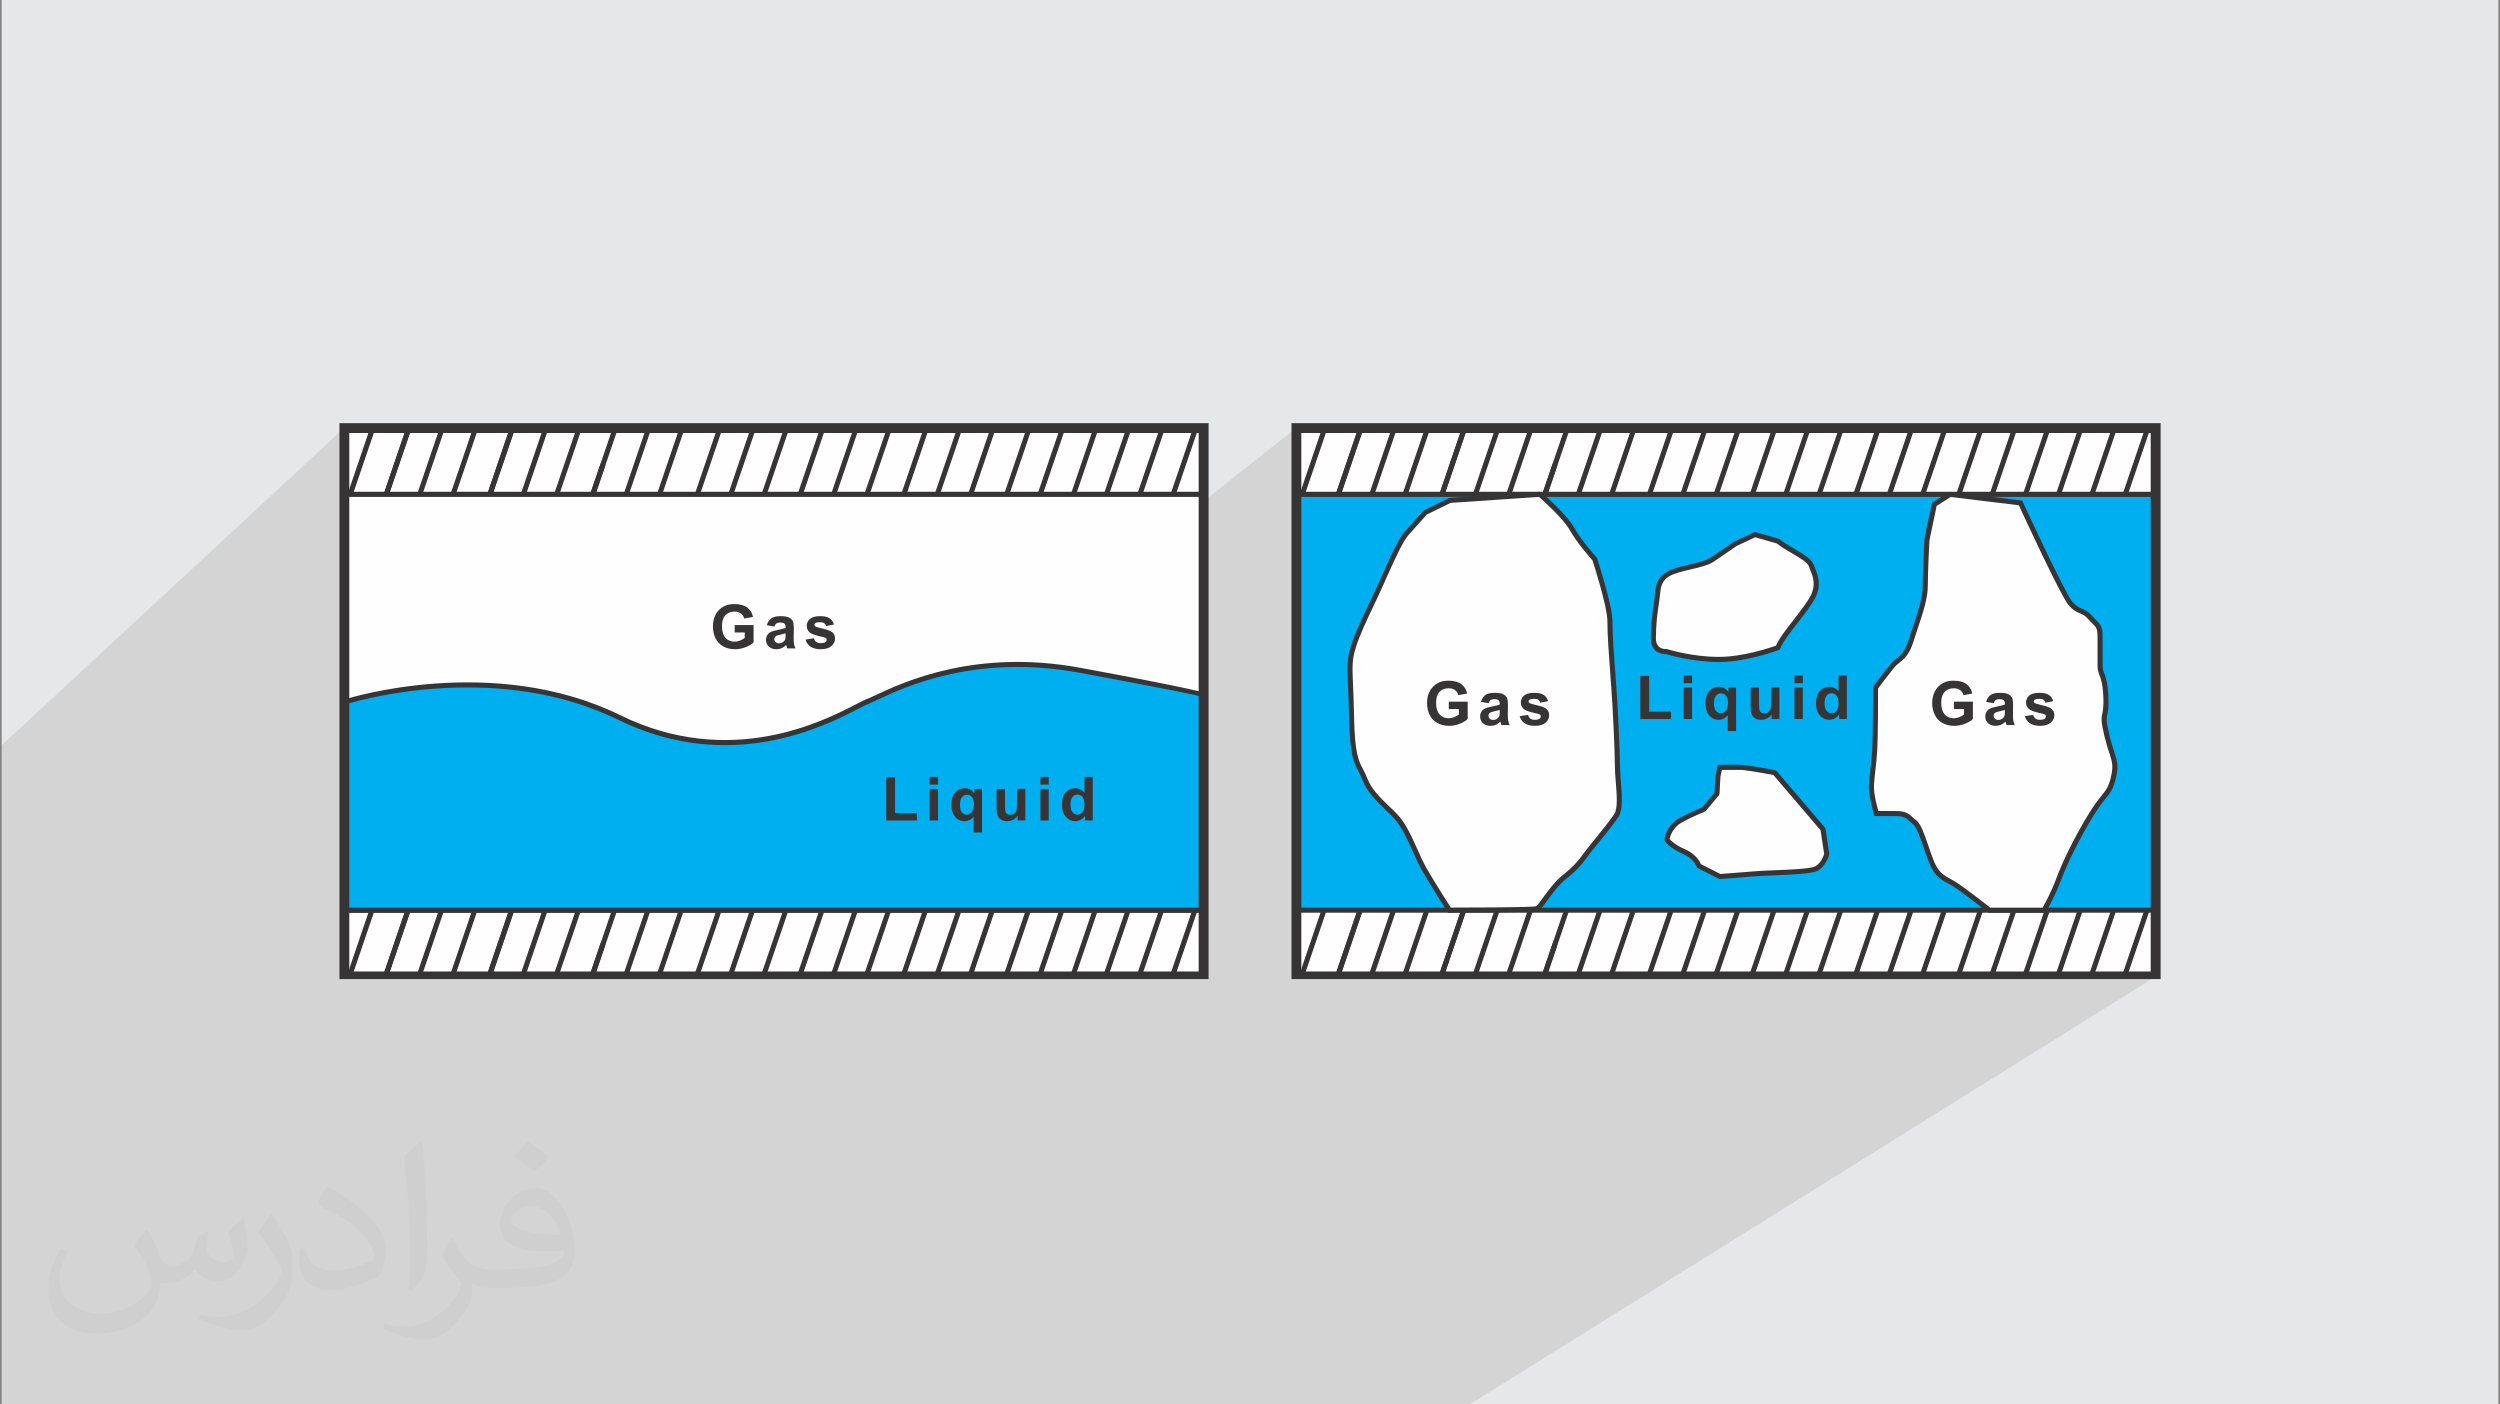 <?xml version="1.0" encoding="UTF-8"?>
<!DOCTYPE svg PUBLIC "-//W3C//DTD SVG 1.0//EN" "http://www.w3.org/TR/2001/REC-SVG-20010904/DTD/svg10.dtd">
<!-- Creator: CorelDRAW 2017 -->
<svg xmlns="http://www.w3.org/2000/svg" xml:space="preserve" width="356px" height="200px" version="1.0" shape-rendering="geometricPrecision" text-rendering="geometricPrecision" image-rendering="optimizeQuality" fill-rule="evenodd" clip-rule="evenodd"
viewBox="0 0 356000 200000"
 xmlns:xlink="http://www.w3.org/1999/xlink">
 <rect x="0" y="0" width="356000" height="200000" fill="#808080" stroke="none"/>
 <defs>
    <clipPath id="id0">
     <path d="M49380 61300l121670 0 0 9100 -121670 0 0 -9100z"/>
    </clipPath>
    <clipPath id="id1">
     <path d="M49380 129610l121670 0 0 9090 -121670 0 0 -9090z"/>
    </clipPath>
    <clipPath id="id2">
     <path d="M184950 61300l121670 0 0 9100 -121670 0 0 -9100z"/>
    </clipPath>
    <clipPath id="id3">
     <path d="M184950 129610l121670 0 0 9090 -121670 0 0 -9090z"/>
    </clipPath>
 </defs>
 <g id="Layer_x0020_1">
  <path fill="#E6E7E8" d="M230 0l355540 0 0 200000 -355540 0 0 -200000z"/>
  <path fill="#373435" fill-opacity="0.102" d="M107940 200000l-320 0 -610 0 -10 0 -730 0 -40 0 -140 0 -180 0 -110 0 -20 0 -260 0 -690 0 -270 0 -800 0 -1670 0 -230 0 -790 0 -10 0 -140 0 -150 0 -60 0 -520 0 -60 0 -510 0 -100 0 -70 0 -170 0 -990 0 -140 0 -280 0 -130 0 -1830 0 -140 0 -150 0 -90 0 -300 0 -240 0 -90 0 0 0 -30 0 -160 0 -40 0 -480 0 -610 0 -2490 0 -220 0 -2490 0 -550 0 -410 0 -300 0 -130 0 -350 0 -300 0 -410 0 -60 0 -320 0 -400 0 -340 0 -40 0 -400 0 -420 0 -560 0 -50 0 -780 0 -140 0 -50 0 -910 0 -120 0 -530 0 -10 0 -270 0 -420 0 -160 0 -190 0 -630 0 -40 0 -130 0 -360 0 -310 0 -100 0 -600 0 -30 0 -220 0 -680 0 -330 0 -200 0 -880 0 -260 0 -10 0 -230 0 -50 0 -30 0 -130 0 -200 0 -70 0 -50 0 0 0 -760 0 -630 0 -40 0 -500 0 -280 0 -260 0 -1420 0 -70 0 -160 0 -650 0 -2800 0 -1660 0 -4520 0 -600 0 -4850 0 -590 0 -5150 0 -820 0 -1500 0 -1690 0 -370 0 -890 0 -340 0 -130 0 -640 0 -240 0 -410 0 -220 0 -650 0 -1610 0 -120 0 -800 0 -430 0 -300 0 -70 0 -10 0 -180 0 -480 0 -130 0 -160 0 -190 0 -50 0 0 0 -500 0 -480 0 0 0 -630 0 -130 0 -500 0 -280 0 -410 0 -340 0 -190 0 -720 0 -960 0 -70 0 -970 0 -810 0 -80 0 -600 0 -340 0 -690 0 -1820 0 -200 0 -190 0 -560 0 -240 0 -1600 0 -230 0 -1180 0 -1260 0 -680 0 -170 0 -180 0 -440 0 -50 0 -380 0 -100 0 -80 0 -860 0 -4210 0 -1090 0 -2620 0 -670 0 -660 0 -620 0 -670 0 -670 0 -6490 0 0 -510 0 -410 0 -360 0 -20 0 -360 0 -10 0 -50 0 -350 0 -9590 0 -1090 0 -1300 0 -610 0 -320 0 -90 0 -750 0 -280 0 -240 0 -20 0 -690 0 -110 0 -700 0 -650 0 -20 0 -1060 0 -250 0 -160 0 -20 0 -560 0 -60 0 -140 0 -100 0 -60 0 -240 0 -300 0 -690 0 -1040 0 -30 0 -700 0 -190 0 -310 0 -340 0 -1560 0 -1320 0 -880 0 -620 0 -630 0 -26700 0 -550 0 -400 0 -140 0 -27090 0 -20 0 -7880 0 -650 0 -650 48780 -45190 0 690 370 -330 121670 0 0 9090 0 360 360 0 -360 290 0 600 13540 -10700 0 650 360 -290 121670 0 0 9090 0 360 370 0 -370 250 0 67380 -510 320 510 0 -60 40 430 0 -520 320 520 0 -97720 60940 -470 0 -380 0 -460 0 -390 0 -470 0 -11510 0 -13400 0 -680 0 -690 0 -5790 0 -300 0 -580 0 -8510 0 -460 0 -1180 0 -550 0 -5740 0 -240 0 -3180 0 -290 0 -5610 0 -380 0 -670 0 -260 0 -450 0 -1450 0 0 0 -30 0 -460 0 -80 0 -560 0 -10 0 -290 0 -700 0 -50 0 -350 0 -400 0 -170 0 -410 0 -60 0 -660 0 -70 0 -400 0 -50 0 -480 0 -490 0 -410 0 -840 0 -140 0 -60 0 -300 0 -500 0 -430 0 -170 0 -130 0 -50 0 -280 0 -50 0 -310 0 -1250 0 -150 0 -140 0 -70 0 -690 0 -10 0 -180 0 -540 0 -990 0 -780 0 -560 0 -680 0 -150 0 -360 0 -80 0 -1110 0 -1740 0 -1260 0 -600 0 -3430 0 -360 0 -200 0 -350 0 -10 0 -30 0 -10 0 -490 0 -130 0 -30 0 -50 0 -110 0 -90 0 -160 0 -100 0 -190 0 -70 0 0 0 -20 0 -190 0 -70 0 -290 0 -160 0 -20 0 -190 0 -220 0 -220 0 -30 0 -410 0 -140 0 -10 0 -260 0 -280 0 0 0 -340 0 -160 0 -220 0 -320 0 -10 0 -360 0 -110 0 -40 0 -220 0 -340 0 -310 0 -390 0 -460 0 -80 0 -70 0 -360 0 -520 0 -650 0 -170 0 -800 0 -620 0 -230 0 -270 0 -520 0 -220 0 -270 0 -130 0z"/>
  <path fill="#373435" fill-opacity="0.031" d="M21060 175320c670,1060 1150,2020 1540,3080 290,670 480,1820 2010,1820 480,0 1060,-190 1640,-480 670,-290 1150,-860 1340,-1630l580 -2020 1440 -770 90 100c-190,770 -290,1440 -290,2020 0,1720 1450,2300 2600,2300 670,0 1250,-290 1250,-960 0,-770 -390,-2210 -770,-3360 670,-670 1340,-1340 2110,-1920l100 100c380,1440 570,2880 570,3840 0,960 -380,1920 -770,2590 -670,1340 -1920,2400 -3450,2400 -1150,0 -2400,-580 -3270,-1630l-90 0c-870,1050 -2120,1920 -4130,1920l-670 0c-100,1340 -390,2300 -870,3170 -1250,2400 -4800,4030 -8160,4030 -4700,0 -7010,-2690 -7010,-6340 0,-2210 770,-4320 1830,-5760l960 390c-680,1340 -1160,2590 -1160,3840 0,3360 2790,4990 5960,4990 2970,0 6520,-1920 7200,-4030 -290,-2400 -1150,-3460 -2500,-5670 380,-770 960,-1440 1630,-2210l100 0 190 190 0 0zm54160 -12770c960,580 1920,1350 2880,2210 -580,770 -1160,1440 -2020,2020 -960,-770 -1920,-1440 -2880,-2110 670,-770 1340,-1440 1920,-2120l100 0 0 0zm470 9220c-1630,0 -2880,1060 -2880,1830 0,1630 3170,2200 7010,2200 -480,-1920 -2110,-4030 -4130,-4030zm-3550 8930c2120,0 3940,-100 5280,-380 1540,-390 2880,-1160 2880,-1730 0,-190 0,-290 -90,-480 -870,90 -1830,90 -2790,90 -2780,0 -4990,-670 -5850,-2200 -200,-480 -390,-960 -390,-1440 0,-1540 680,-3080 1830,-4040 960,-860 2010,-1340 3170,-1340 1920,0 3550,1630 4600,4030 580,1350 1060,2880 1060,4900 0,1340 -380,2400 -1150,3260 -1540,1440 -4320,2020 -8640,2020l-1920 0 0 0 -480 0c-1060,0 -1830,-190 -2400,-670l-100 0c0,290 100,480 100,770 0,960 -290,2200 -960,3160 -1920,2880 -4040,4130 -5770,4130 -1820,0 -4030,-670 -6040,-1630l380 -670c670,290 1540,480 2790,480 3260,0 7480,-3170 8060,-6150 -100,-280 -380,-570 -670,-960 -960,-1150 -1540,-2110 -2110,-3070 480,-960 960,-1730 1340,-2400l190 0c1350,2780 2690,4420 5470,4420l490 0 0 0 2010 0 -290 -100 0 0zm-14020 2980c290,-1350 290,-2790 290,-4130l0 -2020c0,-3740 -480,-9220 -860,-12770 670,-770 1630,-1630 2400,-2210l190 100c480,4510 670,9700 670,14500 0,1250 -90,2490 -190,3360 -100,1150 -770,2010 -2110,3360l-290 -190 -100 0 0 0zm-14490 -5960c90,1730 960,3170 3930,3170 1920,0 3460,-480 5280,-1340 290,-190 480,-290 480,-480 0,-1150 -860,-2590 -2300,-3940 -1340,-1250 -3270,-2400 -4900,-3070 -570,-290 -770,-480 -770,-770 0,-480 680,-1630 1250,-2300l190 0c1920,1050 4130,2590 5760,4220 1450,1540 2410,3170 2410,4900 0,1250 -390,2490 -1060,3650 -2110,1050 -4420,1920 -6720,1920 -2790,0 -4610,-1350 -4610,-4320 0,-290 0,-870 100,-1540l960 0 0 -100 0 0zm-5000 -4990l1730 2790c670,1050 1250,2110 1250,3930l0 2310c0,1820 -1150,3740 -3070,5760 -1440,1340 -2790,1920 -4040,1920 -1820,0 -3840,-580 -6240,-1630l290 -680c770,200 1630,390 2690,390 3460,0 6910,-2500 8550,-5570 190,-390 280,-670 280,-860 0,-390 -190,-770 -380,-1060 -860,-1630 -1820,-3170 -2880,-4510 570,-870 1150,-1730 1730,-2600l190 0 -100 -190 0 0z"/>
  <g id="_2767936440160">
   <rect fill="none" stroke="#373435" stroke-width="2080" x="49380" y="61300" width="121680" height="77080"/>
   <path fill="#FEFEFE" d="M49380 61300l121670 0 0 77080 -121670 0 0 -77080z"/>
   <path fill="#373435" fill-rule="nonzero" d="M49380 60940l122030 0 0 77800 -122400 0 0 -77800 370 0zm121310 720l-120950 0 0 76360 120950 0 0 -76360z"/>
   <path fill="#FEFEFE" d="M49380 61300l121670 0 0 9100 -121670 0 0 -9100z"/>
   <g clip-path="url(#id0)">
    <g>
     <g>
      <rect fill="#FEFEFE" x="43110" y="57280" width="121680" height="9090"/>
      <path fill="#373435" fill-rule="nonzero" d="M46790 52650l-5660 16610 -680 -230 5660 -16610 680 230z"/>
      <path fill="#373435" fill-rule="nonzero" d="M57650 20780l-16520 48480 -680 -230 16520 -48480 680 230z"/>
      <path fill="#373435" fill-rule="nonzero" d="M62180 21460l-16520 48480 -680 -230 16520 -48480 680 230z"/>
      <path fill="#373435" fill-rule="nonzero" d="M66230 23510l-16520 48480 -690 -240 16530 -48480 680 240z"/>
      <path fill="#373435" fill-rule="nonzero" d="M59750 57610l-5660 16600 -680 -230 5660 -16610 680 240z"/>
      <path fill="#373435" fill-rule="nonzero" d="M70610 25730l-16520 48480 -680 -230 16520 -48480 680 230z"/>
      <path fill="#373435" fill-rule="nonzero" d="M75150 26410l-16530 48480 -680 -230 16520 -48480 690 230z"/>
      <path fill="#373435" fill-rule="nonzero" d="M79190 28460l-16520 48480 -680 -240 16520 -48480 680 240z"/>
      <path fill="#373435" fill-rule="nonzero" d="M73260 61270l-5670 16610 -680 -240 5660 -16600 690 230z"/>
      <path fill="#373435" fill-rule="nonzero" d="M84120 29400l-16530 48480 -680 -240 16530 -48480 680 240z"/>
      <path fill="#373435" fill-rule="nonzero" d="M88650 30070l-16520 48480 -690 -230 16530 -48480 680 230z"/>
      <path fill="#373435" fill-rule="nonzero" d="M92700 32120l-16530 48480 -680 -230 16530 -48480 680 230z"/>
      <path fill="#373435" fill-rule="nonzero" d="M86220 66220l-5660 16610 -690 -240 5660 -16600 690 230z"/>
      <path fill="#373435" fill-rule="nonzero" d="M97080 34350l-16520 48480 -690 -240 16530 -48470 680 230z"/>
      <path fill="#373435" fill-rule="nonzero" d="M101610 35020l-16520 48480 -680 -230 16520 -48480 680 230z"/>
      <path fill="#373435" fill-rule="nonzero" d="M105660 37070l-16530 48480 -680 -230 16530 -48480 680 230z"/>
      <path fill="#373435" fill-rule="nonzero" d="M99530 70850l-5660 16610 -680 -230 5660 -16610 680 230z"/>
      <path fill="#373435" fill-rule="nonzero" d="M110390 38980l-16520 48480 -680 -230 16520 -48480 680 230z"/>
      <path fill="#373435" fill-rule="nonzero" d="M114930 39650l-16530 48480 -680 -230 16520 -48480 690 230z"/>
      <path fill="#373435" fill-rule="nonzero" d="M118970 41700l-16520 48480 -680 -230 16520 -48480 680 230z"/>
      <path fill="#373435" fill-rule="nonzero" d="M112490 75800l-5660 16610 -680 -230 5660 -16610 680 230z"/>
      <path fill="#373435" fill-rule="nonzero" d="M123360 43930l-16530 48480 -680 -230 16520 -48480 690 230z"/>
      <path fill="#373435" fill-rule="nonzero" d="M127890 44600l-16530 48480 -680 -230 16530 -48480 680 230z"/>
      <path fill="#373435" fill-rule="nonzero" d="M131930 46650l-16520 48480 -680 -230 16520 -48480 680 230z"/>
      <path fill="#373435" fill-rule="nonzero" d="M126000 79460l-5660 16610 -690 -230 5670 -16610 680 230z"/>
      <path fill="#373435" fill-rule="nonzero" d="M136860 47590l-16520 48480 -690 -230 16530 -48480 680 230z"/>
      <path fill="#373435" fill-rule="nonzero" d="M141390 48260l-16520 48490 -680 -240 16520 -48480 680 230z"/>
      <path fill="#373435" fill-rule="nonzero" d="M145440 50310l-16520 48480 -690 -230 16530 -48480 680 230z"/>
      <path fill="#373435" fill-rule="nonzero" d="M138960 84410l-5660 16610 -680 -230 5660 -16610 680 230z"/>
      <path fill="#373435" fill-rule="nonzero" d="M149820 52540l-16520 48480 -680 -230 16520 -48480 680 230z"/>
      <path fill="#373435" fill-rule="nonzero" d="M154350 53220l-16520 48480 -680 -240 16520 -48480 680 240z"/>
      <path fill="#373435" fill-rule="nonzero" d="M158400 55260l-16520 48480 -680 -230 16520 -48480 680 230z"/>
      <path fill="#373435" fill-rule="nonzero" d="M151620 88910l-5660 16610 -680 -230 5660 -16610 680 230z"/>
      <path fill="#373435" fill-rule="nonzero" d="M162490 57040l-16530 48480 -680 -230 16530 -48490 680 240z"/>
      <path fill="#373435" fill-rule="nonzero" d="M167020 57710l-16520 48480 -690 -230 16530 -48480 680 230z"/>
      <path fill="#373435" fill-rule="nonzero" d="M171070 59760l-16530 48480 -680 -230 16520 -48480 690 230z"/>
      <path fill="#373435" fill-rule="nonzero" d="M164590 93860l-5660 16610 -690 -230 5660 -16610 690 230z"/>
      <path fill="#373435" fill-rule="nonzero" d="M175450 61990l-16520 48480 -690 -230 16530 -48480 680 230z"/>
      <path fill="#373435" fill-rule="nonzero" d="M179980 62660l-16520 48480 -690 -230 16530 -48480 680 230z"/>
     </g>
    </g>
   </g>
   <path fill="none" d="M49380 61300l121670 0 0 9100 -121670 0 0 -9100z"/>
   <path fill="#373435" fill-rule="nonzero" d="M49380 60940l122030 0 0 9820 -122400 0 0 -9820 370 0zm121310 720l-120950 0 0 8370 120950 0 0 -8370z"/>
   <path fill="#FEFEFE" d="M49380 129610l121670 0 0 9090 -121670 0 0 -9090z"/>
   <g clip-path="url(#id1)">
    <g>
     <g>
      <rect fill="#FEFEFE" x="43110" y="125580" width="121680" height="9090"/>
      <path fill="#373435" fill-rule="nonzero" d="M46790 120960l-5660 16610 -680 -230 5660 -16610 680 230z"/>
      <path fill="#373435" fill-rule="nonzero" d="M57650 89090l-16520 48480 -680 -230 16520 -48480 680 230z"/>
      <path fill="#373435" fill-rule="nonzero" d="M62180 89770l-16520 48480 -680 -240 16520 -48480 680 240z"/>
      <path fill="#373435" fill-rule="nonzero" d="M66230 91810l-16520 48480 -690 -230 16530 -48480 680 230z"/>
      <path fill="#373435" fill-rule="nonzero" d="M59750 125910l-5660 16610 -680 -230 5660 -16610 680 230z"/>
      <path fill="#373435" fill-rule="nonzero" d="M70610 94040l-16520 48480 -680 -230 16520 -48480 680 230z"/>
      <path fill="#373435" fill-rule="nonzero" d="M75150 94720l-16530 48480 -680 -240 16520 -48480 690 240z"/>
      <path fill="#373435" fill-rule="nonzero" d="M79190 96760l-16520 48480 -680 -230 16520 -48480 680 230z"/>
      <path fill="#373435" fill-rule="nonzero" d="M73260 129570l-5670 16610 -680 -230 5660 -16610 690 230z"/>
      <path fill="#373435" fill-rule="nonzero" d="M84120 97700l-16530 48480 -680 -230 16530 -48480 680 230z"/>
      <path fill="#373435" fill-rule="nonzero" d="M88650 98380l-16520 48480 -690 -230 16530 -48480 680 230z"/>
      <path fill="#373435" fill-rule="nonzero" d="M92700 100420l-16530 48480 -680 -230 16530 -48480 680 230z"/>
      <path fill="#373435" fill-rule="nonzero" d="M86220 134520l-5660 16610 -690 -230 5660 -16610 690 230z"/>
      <path fill="#373435" fill-rule="nonzero" d="M97080 102650l-16520 48480 -690 -230 16530 -48480 680 230z"/>
      <path fill="#373435" fill-rule="nonzero" d="M101610 103330l-16520 48480 -680 -230 16520 -48480 680 230z"/>
      <path fill="#373435" fill-rule="nonzero" d="M105660 105370l-16530 48480 -680 -230 16530 -48480 680 230z"/>
      <path fill="#373435" fill-rule="nonzero" d="M99530 139150l-5660 16610 -680 -230 5660 -16610 680 230z"/>
      <path fill="#373435" fill-rule="nonzero" d="M110390 107280l-16520 48480 -680 -230 16520 -48480 680 230z"/>
      <path fill="#373435" fill-rule="nonzero" d="M114930 107960l-16530 48480 -680 -230 16520 -48480 690 230z"/>
      <path fill="#373435" fill-rule="nonzero" d="M118970 110000l-16520 48480 -680 -230 16520 -48480 680 230z"/>
      <path fill="#373435" fill-rule="nonzero" d="M112490 144100l-5660 16610 -680 -230 5660 -16610 680 230z"/>
      <path fill="#373435" fill-rule="nonzero" d="M123360 112230l-16530 48480 -680 -230 16520 -48480 690 230z"/>
      <path fill="#373435" fill-rule="nonzero" d="M127890 112910l-16530 48480 -680 -230 16530 -48480 680 230z"/>
      <path fill="#373435" fill-rule="nonzero" d="M131930 114950l-16520 48480 -680 -230 16520 -48480 680 230z"/>
      <path fill="#373435" fill-rule="nonzero" d="M126000 147760l-5660 16610 -690 -230 5670 -16610 680 230z"/>
      <path fill="#373435" fill-rule="nonzero" d="M136860 115890l-16520 48480 -690 -230 16530 -48480 680 230z"/>
      <path fill="#373435" fill-rule="nonzero" d="M141390 116570l-16520 48480 -680 -230 16520 -48480 680 230z"/>
      <path fill="#373435" fill-rule="nonzero" d="M145440 118620l-16520 48470 -690 -230 16530 -48480 680 240z"/>
      <path fill="#373435" fill-rule="nonzero" d="M138960 152710l-5660 16610 -680 -230 5660 -16610 680 230z"/>
      <path fill="#373435" fill-rule="nonzero" d="M149820 120840l-16520 48480 -680 -230 16520 -48480 680 230z"/>
      <path fill="#373435" fill-rule="nonzero" d="M154350 121520l-16520 48480 -680 -230 16520 -48480 680 230z"/>
      <path fill="#373435" fill-rule="nonzero" d="M158400 123570l-16520 48480 -680 -240 16520 -48480 680 240z"/>
      <path fill="#373435" fill-rule="nonzero" d="M151620 157210l-5660 16610 -680 -230 5660 -16610 680 230z"/>
      <path fill="#373435" fill-rule="nonzero" d="M162490 125340l-16530 48480 -680 -230 16530 -48480 680 230z"/>
      <path fill="#373435" fill-rule="nonzero" d="M167020 126020l-16520 48480 -690 -230 16530 -48480 680 230z"/>
      <path fill="#373435" fill-rule="nonzero" d="M171070 128060l-16530 48480 -680 -230 16520 -48480 690 230z"/>
      <path fill="#373435" fill-rule="nonzero" d="M164590 162160l-5660 16610 -690 -230 5660 -16610 690 230z"/>
      <path fill="#373435" fill-rule="nonzero" d="M175450 130290l-16520 48480 -690 -230 16530 -48480 680 230z"/>
      <path fill="#373435" fill-rule="nonzero" d="M179980 130970l-16520 48480 -690 -230 16530 -48480 680 230z"/>
     </g>
    </g>
   </g>
   <path fill="none" d="M49380 129610l121670 0 0 9090 -121670 0 0 -9090z"/>
   <path fill="#373435" fill-rule="nonzero" d="M49380 129250l122030 0 0 9810 -122400 0 0 -9810 370 0zm121310 720l-120950 0 0 8370 120950 0 0 -8370z"/>
   <path fill="#00AFEF" d="M49380 99890c0,0 20720,-6580 38780,2270 18070,8860 32980,-1390 35380,-2270 2400,-890 13270,-7590 30330,-4430 17060,3160 17180,3420 17180,3420l0 30730 -121670 0 0 -29720z"/>
   <path fill="#373435" fill-rule="nonzero" d="M49270 99540c60,-20 20860,-6620 39050,2300 15690,7690 29000,820 33630,-1580 670,-340 1160,-600 1470,-710 300,-110 730,-310 1300,-580 3970,-1850 14210,-6650 29210,-3860 17170,3180 17380,3510 17380,3510l100 260 0 31090 -122400 0 0 -30350 260 -80zm38740 2950c-16800,-8230 -35860,-3050 -38270,-2340l0 29100 120950 0 0 -30150c-460,-130 -3000,-710 -16890,-3290 -14770,-2740 -24870,1980 -28780,3810 -590,280 -1040,490 -1350,610 -280,100 -750,340 -1390,670 -4710,2440 -18260,9440 -34270,1590z"/>
   <path fill="#373435" fill-rule="nonzero" d="M104620 90060l0 -1050 2690 0 0 2470c-260,260 -640,480 -1140,680 -500,190 -1000,290 -1510,290 -650,0 -1210,-140 -1690,-410 -490,-280 -850,-670 -1090,-1170 -240,-510 -360,-1060 -360,-1660 0,-640 130,-1220 400,-1720 270,-500 670,-890 1190,-1160 400,-210 890,-310 1480,-310 770,0 1370,160 1810,490 430,320 710,770 830,1340l-1250 230c-80,-300 -250,-540 -490,-720 -240,-180 -540,-270 -900,-270 -540,0 -980,180 -1300,530 -320,340 -480,860 -480,1540 0,740 160,1290 490,1660 320,370 750,550 1280,550 260,0 520,-50 790,-150 260,-100 490,-230 680,-380l0 -780 -1430 0zm5650 -840l-1070 -190c120,-440 330,-760 630,-970 290,-210 730,-320 1310,-320 530,0 930,70 1190,190 260,130 440,290 550,480 100,190 160,550 160,1060l-20 1390c0,390 20,680 50,870 40,190 110,390 220,600l-1180 0c-30,-70 -70,-190 -120,-340 -10,-70 -30,-120 -40,-140 -200,200 -420,350 -650,450 -230,100 -470,150 -730,150 -460,0 -830,-130 -1090,-380 -270,-250 -400,-570 -400,-950 0,-250 60,-480 180,-680 120,-200 290,-350 510,-460 220,-100 530,-190 940,-270 560,-110 940,-200 1160,-290l0 -120c0,-240 -60,-400 -170,-500 -120,-100 -330,-150 -640,-150 -220,0 -380,50 -500,130 -120,80 -210,230 -290,440zm1600 970c-150,50 -400,110 -730,180 -330,70 -540,140 -640,200 -160,120 -240,250 -240,420 0,170 70,310 190,430 120,130 280,190 470,190 220,0 420,-70 620,-210 140,-110 240,-240 280,-400 30,-100 50,-290 50,-580l0 -230zm2840 880l1200 -180c50,230 150,400 310,520 150,120 370,180 650,180 300,0 530,-60 690,-170 100,-80 160,-190 160,-320 0,-90 -30,-160 -90,-220 -60,-60 -190,-110 -400,-160 -960,-210 -1560,-410 -1820,-580 -360,-240 -530,-580 -530,-1010 0,-390 150,-720 460,-990 300,-260 780,-400 1430,-400 610,0 1070,100 1370,310 300,200 500,500 620,890l-1120 210c-50,-180 -140,-320 -280,-410 -130,-90 -320,-140 -570,-140 -320,0 -540,40 -680,130 -90,60 -130,150 -130,240 0,90 30,160 110,220 110,80 480,190 1120,340 630,140 1080,320 1330,520 250,220 370,510 370,890 0,410 -170,770 -520,1060 -340,300 -850,450 -1520,450 -620,0 -1100,-130 -1460,-370 -350,-250 -590,-590 -700,-1010z"/>
   <path fill="#373435" fill-rule="nonzero" d="M126200 116830l0 -6150 1260 0 0 5100 3110 0 0 1050 -4370 0zm6180 -5100l0 -1100 1190 0 0 1100 -1190 0zm0 5100l0 -4490 1190 0 0 4490 -1190 0zm6270 1710l0 -2250c-150,200 -350,360 -580,480 -230,110 -480,170 -750,170 -510,0 -930,-190 -1260,-570 -390,-450 -590,-1060 -590,-1830 0,-720 190,-1290 550,-1690 370,-410 820,-610 1370,-610 300,0 560,60 770,190 220,120 420,310 590,570l0 -660 1090 0 0 6200 -1190 0zm40 -4000c0,-470 -100,-810 -280,-1040 -190,-220 -420,-330 -710,-330 -280,0 -520,110 -720,340 -190,230 -280,600 -280,1090 0,500 90,860 270,1080 190,220 420,330 690,330 280,0 510,-130 720,-370 200,-250 310,-620 310,-1100zm6220 2290l0 -670c-170,240 -380,430 -650,570 -270,140 -550,210 -840,210 -310,0 -580,-60 -820,-200 -240,-130 -410,-320 -520,-560 -110,-240 -160,-570 -160,-990l0 -2850 1190 0 0 2070c0,630 20,1020 60,1160 50,140 120,260 240,340 120,80 260,120 440,120 210,0 390,-50 550,-160 160,-120 270,-250 330,-420 60,-170 90,-570 90,-1220l0 -1890 1190 0 0 4490 -1100 0zm3250 -5100l0 -1100 1180 0 0 1100 -1180 0zm0 5100l0 -4490 1180 0 0 4490 -1180 0zm7450 0l-1100 0 0 -660c-180,260 -400,450 -650,580 -250,130 -500,190 -750,190 -520,0 -960,-210 -1330,-620 -370,-420 -560,-1000 -560,-1750 0,-760 180,-1340 540,-1740 360,-390 810,-590 1360,-590 500,0 940,210 1310,630l0 -2240 1180 0 0 6200zm-3170 -2330c0,480 70,820 200,1040 190,310 460,470 800,470 280,0 510,-120 700,-350 190,-240 290,-580 290,-1050 0,-520 -100,-890 -280,-1120 -190,-230 -420,-340 -710,-340 -290,0 -520,110 -710,340 -190,220 -290,560 -290,1010z"/>
   <rect fill="none" stroke="#373435" stroke-width="2080" x="184950" y="61300" width="121680" height="77080"/>
   <path fill="#00AFEF" d="M184950 61300l121670 0 0 77080 -121670 0 0 -77080z"/>
   <path fill="#373435" fill-rule="nonzero" d="M184950 60940l122040 0 0 77800 -122400 0 0 -77800 360 0zm121310 720l-120950 0 0 76360 120950 0 0 -76360z"/>
   <path fill="#FEFEFE" d="M184950 61300l121670 0 0 9100 -121670 0 0 -9100z"/>
   <g clip-path="url(#id2)">
    <g>
     <g>
      <rect fill="#FEFEFE" x="178680" y="57280" width="121680" height="9090"/>
      <path fill="#373435" fill-rule="nonzero" d="M182360 52650l-5660 16610 -680 -230 5660 -16610 680 230z"/>
      <path fill="#373435" fill-rule="nonzero" d="M193230 20780l-16530 48480 -680 -230 16520 -48480 690 230z"/>
      <path fill="#373435" fill-rule="nonzero" d="M197760 21460l-16530 48480 -680 -230 16530 -48480 680 230z"/>
      <path fill="#373435" fill-rule="nonzero" d="M201810 23510l-16530 48480 -680 -240 16520 -48480 690 240z"/>
      <path fill="#373435" fill-rule="nonzero" d="M195320 57610l-5660 16600 -680 -230 5660 -16610 680 240z"/>
      <path fill="#373435" fill-rule="nonzero" d="M206190 25730l-16530 48480 -680 -230 16530 -48480 680 230z"/>
      <path fill="#373435" fill-rule="nonzero" d="M210720 26410l-16520 48480 -690 -230 16530 -48480 680 230z"/>
      <path fill="#373435" fill-rule="nonzero" d="M214770 28460l-16530 48480 -680 -240 16520 -48480 690 240z"/>
      <path fill="#373435" fill-rule="nonzero" d="M208830 61270l-5660 16610 -680 -240 5660 -16600 680 230z"/>
      <path fill="#373435" fill-rule="nonzero" d="M219690 29400l-16520 48480 -680 -240 16520 -48480 680 240z"/>
      <path fill="#373435" fill-rule="nonzero" d="M224230 30070l-16530 48480 -680 -230 16520 -48480 690 230z"/>
      <path fill="#373435" fill-rule="nonzero" d="M228270 32120l-16520 48480 -680 -230 16520 -48480 680 230z"/>
      <path fill="#373435" fill-rule="nonzero" d="M221790 66220l-5660 16610 -680 -240 5660 -16600 680 230z"/>
      <path fill="#373435" fill-rule="nonzero" d="M232650 34350l-16520 48480 -680 -240 16520 -48470 680 230z"/>
      <path fill="#373435" fill-rule="nonzero" d="M237190 35020l-16530 48480 -680 -230 16520 -48480 690 230z"/>
      <path fill="#373435" fill-rule="nonzero" d="M241230 37070l-16520 48480 -680 -230 16520 -48480 680 230z"/>
      <path fill="#373435" fill-rule="nonzero" d="M235110 70850l-5670 16610 -680 -230 5660 -16610 690 230z"/>
      <path fill="#373435" fill-rule="nonzero" d="M245970 38980l-16530 48480 -680 -230 16530 -48480 680 230z"/>
      <path fill="#373435" fill-rule="nonzero" d="M250500 39650l-16520 48480 -690 -230 16530 -48480 680 230z"/>
      <path fill="#373435" fill-rule="nonzero" d="M254550 41700l-16530 48480 -680 -230 16520 -48480 690 230z"/>
      <path fill="#373435" fill-rule="nonzero" d="M248070 75800l-5660 16610 -690 -230 5670 -16610 680 230z"/>
      <path fill="#373435" fill-rule="nonzero" d="M258930 43930l-16520 48480 -690 -230 16530 -48480 680 230z"/>
      <path fill="#373435" fill-rule="nonzero" d="M263460 44600l-16520 48480 -680 -230 16520 -48480 680 230z"/>
      <path fill="#373435" fill-rule="nonzero" d="M267510 46650l-16530 48480 -680 -230 16530 -48480 680 230z"/>
      <path fill="#373435" fill-rule="nonzero" d="M261570 79460l-5660 16610 -680 -230 5660 -16610 680 230z"/>
      <path fill="#373435" fill-rule="nonzero" d="M272440 47590l-16530 48480 -680 -230 16520 -48480 690 230z"/>
      <path fill="#373435" fill-rule="nonzero" d="M276970 48260l-16530 48490 -680 -240 16520 -48480 690 230z"/>
      <path fill="#373435" fill-rule="nonzero" d="M281010 50310l-16520 48480 -680 -230 16520 -48480 680 230z"/>
      <path fill="#373435" fill-rule="nonzero" d="M274530 84410l-5660 16610 -680 -230 5660 -16610 680 230z"/>
      <path fill="#373435" fill-rule="nonzero" d="M285400 52540l-16530 48480 -680 -230 16520 -48480 690 230z"/>
      <path fill="#373435" fill-rule="nonzero" d="M289930 53220l-16530 48480 -680 -240 16530 -48480 680 240z"/>
      <path fill="#373435" fill-rule="nonzero" d="M293980 55260l-16530 48480 -680 -230 16520 -48480 690 230z"/>
      <path fill="#373435" fill-rule="nonzero" d="M287200 88910l-5660 16610 -680 -230 5660 -16610 680 230z"/>
      <path fill="#373435" fill-rule="nonzero" d="M298060 57040l-16520 48480 -680 -230 16520 -48490 680 240z"/>
      <path fill="#373435" fill-rule="nonzero" d="M302590 57710l-16520 48480 -680 -230 16520 -48480 680 230z"/>
      <path fill="#373435" fill-rule="nonzero" d="M306640 59760l-16520 48480 -690 -230 16530 -48480 680 230z"/>
      <path fill="#373435" fill-rule="nonzero" d="M300160 93860l-5660 16610 -680 -230 5660 -16610 680 230z"/>
      <path fill="#373435" fill-rule="nonzero" d="M311020 61990l-16520 48480 -680 -230 16520 -48480 680 230z"/>
      <path fill="#373435" fill-rule="nonzero" d="M315560 62660l-16530 48480 -680 -230 16520 -48480 690 230z"/>
     </g>
    </g>
   </g>
   <path fill="none" d="M184950 61300l121670 0 0 9100 -121670 0 0 -9100z"/>
   <path fill="#373435" fill-rule="nonzero" d="M184950 60940l122040 0 0 9820 -122400 0 0 -9820 360 0zm121310 720l-120950 0 0 8370 120950 0 0 -8370z"/>
   <path fill="#FEFEFE" d="M184950 129610l121670 0 0 9090 -121670 0 0 -9090z"/>
   <g clip-path="url(#id3)">
    <g>
     <g>
      <rect fill="#FEFEFE" x="178680" y="125580" width="121680" height="9090"/>
      <path fill="#373435" fill-rule="nonzero" d="M182360 120960l-5660 16610 -680 -230 5660 -16610 680 230z"/>
      <path fill="#373435" fill-rule="nonzero" d="M193230 89090l-16530 48480 -680 -230 16520 -48480 690 230z"/>
      <path fill="#373435" fill-rule="nonzero" d="M197760 89770l-16530 48480 -680 -240 16530 -48480 680 240z"/>
      <path fill="#373435" fill-rule="nonzero" d="M201810 91810l-16530 48480 -680 -230 16520 -48480 690 230z"/>
      <path fill="#373435" fill-rule="nonzero" d="M195320 125910l-5660 16610 -680 -230 5660 -16610 680 230z"/>
      <path fill="#373435" fill-rule="nonzero" d="M206190 94040l-16530 48480 -680 -230 16530 -48480 680 230z"/>
      <path fill="#373435" fill-rule="nonzero" d="M210720 94720l-16520 48480 -690 -240 16530 -48480 680 240z"/>
      <path fill="#373435" fill-rule="nonzero" d="M214770 96760l-16530 48480 -680 -230 16520 -48480 690 230z"/>
      <path fill="#373435" fill-rule="nonzero" d="M208830 129570l-5660 16610 -680 -230 5660 -16610 680 230z"/>
      <path fill="#373435" fill-rule="nonzero" d="M219690 97700l-16520 48480 -680 -230 16520 -48480 680 230z"/>
      <path fill="#373435" fill-rule="nonzero" d="M224230 98380l-16530 48480 -680 -230 16520 -48480 690 230z"/>
      <path fill="#373435" fill-rule="nonzero" d="M228270 100420l-16520 48480 -680 -230 16520 -48480 680 230z"/>
      <path fill="#373435" fill-rule="nonzero" d="M221790 134520l-5660 16610 -680 -230 5660 -16610 680 230z"/>
      <path fill="#373435" fill-rule="nonzero" d="M232650 102650l-16520 48480 -680 -230 16520 -48480 680 230z"/>
      <path fill="#373435" fill-rule="nonzero" d="M237190 103330l-16530 48480 -680 -230 16520 -48480 690 230z"/>
      <path fill="#373435" fill-rule="nonzero" d="M241230 105370l-16520 48480 -680 -230 16520 -48480 680 230z"/>
      <path fill="#373435" fill-rule="nonzero" d="M235110 139150l-5670 16610 -680 -230 5660 -16610 690 230z"/>
      <path fill="#373435" fill-rule="nonzero" d="M245970 107280l-16530 48480 -680 -230 16530 -48480 680 230z"/>
      <path fill="#373435" fill-rule="nonzero" d="M250500 107960l-16520 48480 -690 -230 16530 -48480 680 230z"/>
      <path fill="#373435" fill-rule="nonzero" d="M254550 110000l-16530 48480 -680 -230 16520 -48480 690 230z"/>
      <path fill="#373435" fill-rule="nonzero" d="M248070 144100l-5660 16610 -690 -230 5670 -16610 680 230z"/>
      <path fill="#373435" fill-rule="nonzero" d="M258930 112230l-16520 48480 -690 -230 16530 -48480 680 230z"/>
      <path fill="#373435" fill-rule="nonzero" d="M263460 112910l-16520 48480 -680 -230 16520 -48480 680 230z"/>
      <path fill="#373435" fill-rule="nonzero" d="M267510 114950l-16530 48480 -680 -230 16530 -48480 680 230z"/>
      <path fill="#373435" fill-rule="nonzero" d="M261570 147760l-5660 16610 -680 -230 5660 -16610 680 230z"/>
      <path fill="#373435" fill-rule="nonzero" d="M272440 115890l-16530 48480 -680 -230 16520 -48480 690 230z"/>
      <path fill="#373435" fill-rule="nonzero" d="M276970 116570l-16530 48480 -680 -230 16520 -48480 690 230z"/>
      <path fill="#373435" fill-rule="nonzero" d="M281010 118620l-16520 48470 -680 -230 16520 -48480 680 240z"/>
      <path fill="#373435" fill-rule="nonzero" d="M274530 152710l-5660 16610 -680 -230 5660 -16610 680 230z"/>
      <path fill="#373435" fill-rule="nonzero" d="M285400 120840l-16530 48480 -680 -230 16520 -48480 690 230z"/>
      <path fill="#373435" fill-rule="nonzero" d="M289930 121520l-16530 48480 -680 -230 16530 -48480 680 230z"/>
      <path fill="#373435" fill-rule="nonzero" d="M293980 123570l-16530 48480 -680 -240 16520 -48480 690 240z"/>
      <path fill="#373435" fill-rule="nonzero" d="M287200 157210l-5660 16610 -680 -230 5660 -16610 680 230z"/>
      <path fill="#373435" fill-rule="nonzero" d="M298060 125340l-16520 48480 -680 -230 16520 -48480 680 230z"/>
      <path fill="#373435" fill-rule="nonzero" d="M302590 126020l-16520 48480 -680 -230 16520 -48480 680 230z"/>
      <path fill="#373435" fill-rule="nonzero" d="M306640 128060l-16520 48480 -690 -230 16530 -48480 680 230z"/>
      <path fill="#373435" fill-rule="nonzero" d="M300160 162160l-5660 16610 -680 -230 5660 -16610 680 230z"/>
      <path fill="#373435" fill-rule="nonzero" d="M311020 130290l-16520 48480 -680 -230 16520 -48480 680 230z"/>
      <path fill="#373435" fill-rule="nonzero" d="M315560 130970l-16530 48480 -680 -230 16520 -48480 690 230z"/>
     </g>
    </g>
   </g>
   <path fill="none" d="M184950 129610l121670 0 0 9090 -121670 0 0 -9090z"/>
   <path fill="#373435" fill-rule="nonzero" d="M184950 129250l122040 0 0 9810 -122400 0 0 -9810 360 0zm121310 720l-120950 0 0 8370 120950 0 0 -8370z"/>
   <path fill="#FEFEFE" d="M287720 71620c0,0 5900,12840 7080,14270 1180,1420 1770,810 2840,2030 1060,1230 1410,1020 1410,2860 0,1830 0,2850 0,4070 0,1230 710,1230 830,4490 120,3260 -710,1830 120,5300 820,3460 1530,3670 940,6110 -590,2450 -1180,2040 -3190,5300 -2000,3260 -3770,6930 -4600,9170 -820,2250 -2070,4390 -2070,4390l-7800 0c0,0 -3220,-2550 -4760,-3570 -1530,-1020 -2590,-1020 -3540,-3460 -940,-2450 -1530,-4900 -2360,-5510 -820,-610 -940,-1220 -2710,-1220 -1770,0 -2710,0 -2710,0 0,0 -710,-2450 -710,-3670 0,-1220 350,-3460 470,-5300 120,-1830 120,-8970 120,-8970 0,0 1530,-2040 2360,-3060 820,-1020 1890,-1010 2710,-3660 830,-2650 2010,-5510 2010,-7750 0,-2240 230,-6520 230,-6520l1070 -5100 2240 -1430 10020 1230z"/>
   <path fill="#373435" fill-rule="nonzero" d="M288050 71470c20,40 5880,12790 7030,14190 560,670 980,840 1380,1010 450,190 890,370 1450,1020 230,270 440,470 610,640 650,650 890,890 890,2450l0 4070c0,420 100,690 230,1020 220,610 520,1420 600,3460 50,1410 -70,1970 -170,2420 -110,540 -190,870 280,2800 260,1100 500,1860 700,2470 450,1390 670,2050 240,3820 -370,1540 -750,2010 -1440,2870 -430,530 -1000,1240 -1790,2530 -950,1550 -1840,3170 -2600,4690 -850,1690 -1540,3250 -1970,4420 -840,2270 -2100,4430 -2100,4440l-110 180 -8000 0 -220 -80c-10,-10 -3210,-2540 -4740,-3550 -340,-230 -660,-410 -970,-570 -1080,-600 -1930,-1070 -2700,-3070 -290,-740 -530,-1440 -750,-2090 -540,-1570 -990,-2880 -1490,-3250 -210,-160 -370,-310 -520,-450 -420,-390 -760,-700 -1980,-700l-2980 0 -80 -260c0,-10 -720,-2500 -720,-3770 0,-700 110,-1710 230,-2800 90,-840 190,-1720 240,-2520 120,-1820 120,-8930 120,-8950l80 -220c0,-10 1550,-2070 2360,-3060 270,-340 550,-560 840,-800 610,-480 1260,-1000 1810,-2750 180,-580 390,-1210 600,-1830 690,-2060 1390,-4130 1390,-5810 0,-2250 230,-6530 230,-6550 260,-1680 750,-3600 1100,-5290l2370 -1510 240 -50 10230 1240 80 190zm6480 14650c-1130,-1360 -6320,-12600 -7050,-14170l-9700 -1180 -2000 1270 -1030 4920c-10,300 -230,4330 -230,6480 0,1790 -720,3920 -1430,6040 -200,590 -400,1190 -590,1810 -610,1970 -1360,2560 -2050,3110 -260,200 -510,410 -730,680 -730,900 -1960,2530 -2280,2950 0,940 -10,7160 -120,8870 -50,820 -150,1710 -240,2560 -120,1060 -230,2050 -230,2720 0,940 440,2660 620,3310l2440 0c1500,0 1930,400 2470,900 130,120 280,260 460,390 680,500 1160,1910 1740,3600 230,670 480,1390 740,2070 680,1750 1420,2160 2380,2690 320,170 650,350 1020,600 1390,920 4140,3080 4690,3510l7460 0c310,-550 1270,-2310 1940,-4150 440,-1190 1140,-2780 2000,-4490 780,-1550 1680,-3200 2640,-4750 810,-1320 1390,-2050 1840,-2600 630,-780 970,-1200 1300,-2590 380,-1570 190,-2170 -220,-3430 -210,-630 -460,-1420 -730,-2520 -490,-2090 -410,-2480 -270,-3120 80,-410 190,-930 150,-2250 -70,-1930 -350,-2670 -560,-3230 -150,-410 -270,-730 -270,-1270l0 -4070c0,-1260 -180,-1440 -680,-1940 -180,-170 -390,-380 -650,-680 -450,-520 -810,-670 -1180,-820 -480,-200 -980,-410 -1650,-1220z"/>
   <path fill="#FEFEFE" d="M248140 109280c1610,180 4580,740 4580,740l6870 8050 540 3560c0,0 -410,1500 -1480,2060 -1080,560 -6880,560 -8900,750 -2020,180 -4850,370 -4850,370l-2960 -1500c0,0 -410,-1310 -2160,-2060 -1750,-740 -2420,-1680 -2420,-1680 0,0 260,-1870 2020,-2810 1750,-930 3230,-1490 3230,-1490l1890 -2250 130 -2430 270 -1310 3240 0z"/>
   <path fill="#373435" fill-rule="nonzero" d="M248180 108920c1620,190 4590,750 4600,750l210 120 6870 8050 90 180 530 3550 -10 150c0,10 -440,1650 -1660,2290 -810,420 -3840,540 -6320,640 -1100,50 -2090,90 -2710,140 -2030,190 -4850,380 -4860,380l-180 -40 -2960 -1500 -180 -200c-10,-10 -360,-1160 -1960,-1840 -1840,-790 -2580,-1810 -2580,-1810l-60 -260c0,-10 290,-2050 2210,-3070 1520,-810 2830,-1350 3180,-1490l1750 -2080 130 -2310c80,-530 230,-1120 340,-1650 1120,0 2480,-80 3570,0zm4350 1440c-580,-110 -3000,-560 -4410,-720l-2930 0 -200 990 -130 2410 -90 210 -1880 2250 -160 100c0,0 -1460,560 -3180,1480 -1310,700 -1710,1960 -1810,2390 230,260 890,900 2180,1450 1540,660 2130,1740 2300,2130l2760 1400c500,-40 2940,-210 4740,-370 650,-60 1640,-100 2740,-150 2410,-90 5350,-210 6020,-560 810,-420 1190,-1480 1280,-1760l-510 -3380 -6720 -7870z"/>
   <path fill="#FEFEFE" d="M253180 77060c1650,1330 4340,2320 4750,3480 420,1170 1240,2490 210,4480 -1030,2000 -4340,5480 -4960,7200 0,0 -4440,1690 -8410,1690 -3960,0 -7460,-1130 -7460,-1130 0,0 -1870,190 -1870,-1870 0,-2060 230,-3740 470,-5240 230,-1500 0,-2990 1630,-3930 1630,-940 4900,-1120 6300,-2060 1400,-940 3270,-2250 3270,-2250l2800 -1310 3270 940z"/>
   <path fill="#373435" fill-rule="nonzero" d="M253400 76780c610,490 1390,950 2140,1380 1260,740 2430,1430 2730,2270 60,160 130,320 190,480 440,1120 960,2420 0,4280 -490,950 -1450,2180 -2410,3420 -1110,1430 -2220,2860 -2540,3730l-50 160 -160 60c-10,0 -4500,1710 -8530,1710 -3690,0 -6990,-970 -7500,-1120 -380,10 -2190,-40 -2190,-2240 0,-1030 60,-1980 150,-2870 90,-860 200,-1670 320,-2430 50,-270 70,-560 100,-850 120,-1280 240,-2490 1710,-3330 840,-490 2060,-770 3250,-1050 1200,-280 2370,-560 3030,-1000 1340,-890 3260,-2240 3260,-2240l60 -30 2800 -1310 250 -20 3260 930 130 70zm1780 2010c-750,-440 -1520,-890 -2170,-1400l-3070 -880 -2650 1240c-210,140 -1880,1310 -3250,2230 -770,520 -2010,810 -3260,1100 -1150,270 -2310,540 -3060,970 -1150,660 -1250,1690 -1350,2780 -30,290 -60,590 -110,890 -110,740 -230,1530 -320,2390 -80,850 -140,1780 -140,2800 0,1660 1480,1510 1480,1510l140 20c10,0 3440,1100 7350,1100 3490,0 7340,-1320 8130,-1600 410,-990 1500,-2380 2580,-3770 940,-1220 1880,-2430 2340,-3310 810,-1570 360,-2710 -30,-3680 -70,-180 -140,-360 -200,-520 -210,-580 -1270,-1200 -2410,-1870z"/>
   <path fill="#FEFEFE" d="M219280 70400c0,0 3500,3000 4580,4930 1070,1930 3230,4290 3230,4290 0,0 2160,6650 2160,8790 0,2150 270,5580 540,9230 260,3640 540,9650 540,11580 0,1930 670,5580 -140,6870 -810,1280 -3370,4280 -4180,5360 -800,1070 -1340,1930 -3230,3430 -1890,1500 -3330,4280 -3910,4500 -580,230 -12470,230 -12470,230 0,0 -2620,-4090 -3700,-6020 -1080,-1930 -2290,-5570 -3910,-7290 -1610,-1720 -3630,-3220 -4440,-5360 -810,-2150 -1750,-1930 -1890,-8800 -130,-6860 -540,-7510 270,-10080 810,-2570 2430,-5580 3770,-8580 1350,-3000 2830,-6440 3780,-7510 940,-1070 2690,-3000 2690,-3000l3510 -1720 12800 -850z"/>
   <path fill="#373435" fill-rule="nonzero" d="M219510 70120c10,10 3550,3050 4660,5030 1060,1890 3180,4220 3190,4230l70 130c10,20 2180,6700 2180,8900 0,1960 220,5010 470,8310l70 890c130,1770 260,4110 360,6270 100,2290 180,4360 180,5340 0,550 50,1260 110,2010 160,1880 330,4030 -300,5050 -550,860 -1860,2470 -2910,3780 -540,650 -1010,1230 -1290,1600l-260 360c-700,940 -1330,1780 -3040,3140 -1050,840 -1980,2120 -2680,3090 -550,760 -980,1340 -1320,1470 -640,250 -12570,250 -12600,250l-210 0 -100 -170c-10,-20 -2580,-4030 -3700,-6030 -370,-660 -750,-1500 -1150,-2400 -780,-1750 -1670,-3720 -2710,-4820 -400,-430 -830,-840 -1250,-1250 -1320,-1280 -2630,-2550 -3270,-4240 -180,-470 -370,-840 -560,-1190 -640,-1230 -1240,-2370 -1350,-7720 -40,-1990 -100,-3460 -150,-4610 -120,-2840 -150,-3700 440,-5590 560,-1800 1520,-3800 2500,-5860 440,-930 890,-1870 1290,-2760l400 -890c1240,-2790 2540,-5700 3430,-6710 950,-1080 2680,-2990 2690,-3000l110 -80 3510 -1720 130 -40 12800 -860 260 90zm4030 5380c-940,-1680 -3800,-4220 -4390,-4740l-12580 850 -3380 1650c-290,330 -1800,1990 -2640,2950 -820,930 -2100,3790 -3320,6520l-400 900c-430,970 -870,1880 -1290,2770 -970,2040 -1910,4010 -2460,5770 -560,1760 -520,2600 -410,5340 50,1140 110,2610 150,4630 100,5170 660,6240 1270,7390 200,380 400,760 600,1280 570,1530 1830,2750 3090,3970 440,420 870,840 1280,1270 1120,1190 2030,3220 2840,5030 390,880 770,1710 1120,2340 910,1630 3060,5030 3570,5820 1540,0 11680,-10 12150,-190 150,-60 510,-560 990,-1230 730,-1000 1690,-2320 2820,-3220 1640,-1310 2240,-2110 2910,-3010l270 -360c260,-350 750,-950 1300,-1630 1040,-1290 2330,-2870 2860,-3710 500,-800 340,-2830 190,-4600 -60,-770 -120,-1490 -120,-2070 0,-1000 -70,-3050 -170,-5300 -100,-2140 -230,-4470 -360,-6260l-70 -890c-250,-3320 -470,-6380 -470,-8360 0,-1960 -1880,-7870 -2120,-8610 -320,-360 -2220,-2500 -3230,-4300z"/>
   <path fill="#373435" fill-rule="nonzero" d="M206310 100970l0 -1050 2690 0 0 2470c-260,260 -640,480 -1140,680 -490,190 -1000,290 -1510,290 -650,0 -1210,-140 -1690,-410 -480,-270 -850,-660 -1090,-1170 -240,-510 -360,-1060 -360,-1660 0,-640 130,-1220 400,-1720 280,-500 670,-890 1190,-1160 400,-210 890,-310 1490,-310 770,0 1370,160 1800,490 430,320 710,770 830,1340l-1240 230c-90,-300 -250,-540 -490,-720 -240,-180 -550,-260 -910,-260 -540,0 -980,170 -1300,520 -320,340 -480,860 -480,1540 0,740 160,1290 490,1660 330,370 750,550 1280,550 260,0 530,-50 790,-150 260,-100 490,-230 680,-380l0 -780 -1430 0zm5660 -830l-1080 -190c120,-440 330,-770 630,-980 290,-210 730,-310 1320,-310 530,0 920,60 1180,180 260,130 440,290 550,480 100,190 160,550 160,1060l-20 1390c0,390 20,690 60,870 30,190 110,390 210,610l-1180 0c-30,-80 -70,-200 -110,-350 -20,-70 -40,-120 -50,-140 -200,200 -410,350 -640,450 -240,100 -480,150 -740,150 -460,0 -830,-130 -1090,-380 -270,-250 -400,-570 -400,-950 0,-250 60,-480 180,-680 120,-200 290,-350 510,-460 220,-100 530,-190 950,-270 550,-110 930,-200 1150,-290l0 -120c0,-230 -60,-400 -170,-500 -110,-100 -330,-150 -640,-150 -210,0 -380,50 -500,130 -120,90 -210,230 -280,450zm1590 960c-150,50 -390,110 -720,180 -330,70 -550,140 -650,210 -160,110 -230,240 -230,410 0,170 60,310 180,440 130,120 280,180 480,180 210,0 420,-70 610,-210 140,-110 240,-240 280,-400 30,-100 50,-290 50,-580l0 -230zm2840 880l1200 -180c50,230 150,400 310,520 150,120 370,180 650,180 310,0 540,-60 690,-170 110,-80 160,-190 160,-320 0,-90 -30,-160 -90,-220 -60,-60 -190,-110 -390,-160 -960,-210 -1570,-400 -1830,-580 -350,-240 -530,-580 -530,-1010 0,-390 150,-720 460,-990 310,-260 780,-390 1430,-390 610,0 1070,100 1370,300 300,200 510,500 620,890l-1120 210c-50,-180 -140,-310 -270,-410 -140,-90 -330,-140 -580,-140 -310,0 -540,50 -680,130 -90,70 -130,150 -130,250 0,80 40,150 120,210 100,80 480,190 1110,340 640,140 1080,320 1330,530 250,210 370,500 370,880 0,410 -170,770 -510,1060 -350,300 -860,450 -1530,450 -610,0 -1100,-130 -1460,-370 -350,-250 -590,-590 -700,-1010z"/>
   <path fill="#373435" fill-rule="nonzero" d="M278240 100970l0 -1050 2700 0 0 2470c-270,260 -640,480 -1140,680 -500,190 -1000,290 -1510,290 -650,0 -1220,-140 -1700,-410 -480,-270 -840,-660 -1080,-1170 -250,-510 -370,-1060 -370,-1660 0,-640 140,-1220 410,-1720 270,-500 670,-890 1190,-1160 390,-210 890,-310 1480,-310 770,0 1370,160 1800,490 440,320 710,770 840,1340l-1250 230c-90,-300 -250,-540 -490,-720 -240,-180 -540,-260 -900,-260 -550,0 -980,170 -1300,520 -320,340 -490,860 -490,1540 0,740 170,1290 490,1660 330,370 760,550 1290,550 260,0 520,-50 780,-150 270,-100 490,-230 680,-380l0 -780 -1430 0zm5660 -830l-1070 -190c120,-440 330,-770 620,-980 300,-210 740,-310 1320,-310 530,0 930,60 1190,180 250,130 440,290 540,480 110,190 160,550 160,1060l-10 1390c0,390 10,690 50,870 40,190 110,390 210,610l-1170 0c-30,-80 -70,-200 -120,-350 -20,-70 -30,-120 -40,-140 -200,200 -420,350 -650,450 -230,100 -480,150 -740,150 -460,0 -820,-130 -1090,-380 -260,-250 -400,-570 -400,-950 0,-250 70,-480 190,-680 120,-200 290,-350 510,-460 210,-100 530,-190 940,-270 550,-110 940,-200 1150,-290l0 -120c0,-230 -50,-400 -170,-500 -110,-100 -320,-150 -640,-150 -210,0 -370,50 -490,130 -120,90 -220,230 -290,450zm1590 960c-150,50 -390,110 -720,180 -330,70 -550,140 -650,210 -150,110 -230,240 -230,410 0,170 60,310 190,440 120,120 280,180 470,180 210,0 420,-70 610,-210 150,-110 240,-240 290,-400 30,-100 40,-290 40,-580l0 -230zm2850 880l1190 -180c50,230 160,400 310,520 160,120 370,180 650,180 310,0 540,-60 700,-170 100,-80 150,-190 150,-320 0,-90 -30,-160 -80,-220 -60,-60 -190,-110 -400,-160 -960,-210 -1570,-400 -1820,-580 -360,-240 -540,-580 -540,-1010 0,-390 160,-720 460,-990 310,-260 790,-390 1430,-390 620,0 1080,100 1370,300 300,200 510,500 620,890l-1120 210c-40,-180 -130,-310 -270,-410 -130,-90 -330,-140 -580,-140 -310,0 -530,50 -670,130 -90,70 -140,150 -140,250 0,80 40,150 120,210 110,80 480,190 1110,340 640,140 1080,320 1330,530 250,210 380,500 380,880 0,410 -170,770 -520,1060 -340,300 -850,450 -1530,450 -610,0 -1090,-130 -1450,-370 -360,-250 -590,-590 -700,-1010z"/>
   <path fill="#373435" fill-rule="nonzero" d="M233580 102390l0 -6150 1260 0 0 5100 3110 0 0 1050 -4370 0zm6180 -5100l0 -1100 1190 0 0 1100 -1190 0zm0 5100l0 -4490 1190 0 0 4490 -1190 0zm6270 1710l0 -2250c-160,200 -350,360 -580,480 -230,120 -480,170 -750,170 -510,0 -930,-190 -1260,-570 -390,-450 -590,-1060 -590,-1830 0,-720 190,-1280 550,-1690 370,-410 820,-610 1370,-610 300,0 550,60 770,190 220,120 420,310 590,570l0 -660 1090 0 0 6200 -1190 0zm40 -4000c0,-460 -100,-810 -280,-1030 -190,-230 -430,-340 -710,-340 -280,0 -520,110 -720,340 -190,230 -290,600 -290,1100 0,490 100,850 280,1070 190,220 420,330 690,330 270,0 510,-120 720,-370 200,-250 310,-620 310,-1100zm6210 2290l0 -670c-160,240 -370,430 -640,570 -270,140 -550,210 -850,210 -300,0 -570,-60 -810,-190 -240,-140 -410,-320 -520,-560 -110,-250 -160,-580 -160,-1000l0 -2850 1180 0 0 2070c0,630 30,1020 70,1160 40,140 120,260 240,340 120,80 260,130 440,130 210,0 390,-60 550,-170 160,-110 270,-250 330,-420 60,-160 90,-570 90,-1210l0 -1900 1190 0 0 4490 -1110 0zm3250 -5100l0 -1100 1190 0 0 1100 -1190 0zm0 5100l0 -4490 1190 0 0 4490 -1190 0zm7460 0l-1100 0 0 -660c-180,260 -400,450 -650,580 -250,130 -500,190 -750,190 -520,0 -970,-200 -1340,-620 -360,-420 -550,-1000 -550,-1740 0,-770 180,-1350 540,-1740 360,-400 810,-600 1360,-600 500,0 940,210 1310,630l0 -2240 1180 0 0 6200zm-3170 -2330c0,480 70,830 200,1040 190,310 460,470 800,470 280,0 510,-120 700,-350 190,-240 290,-580 290,-1050 0,-520 -100,-890 -280,-1120 -190,-220 -430,-340 -720,-340 -280,0 -510,110 -700,340 -190,220 -290,560 -290,1010z"/>
  </g>
 </g>
</svg>
